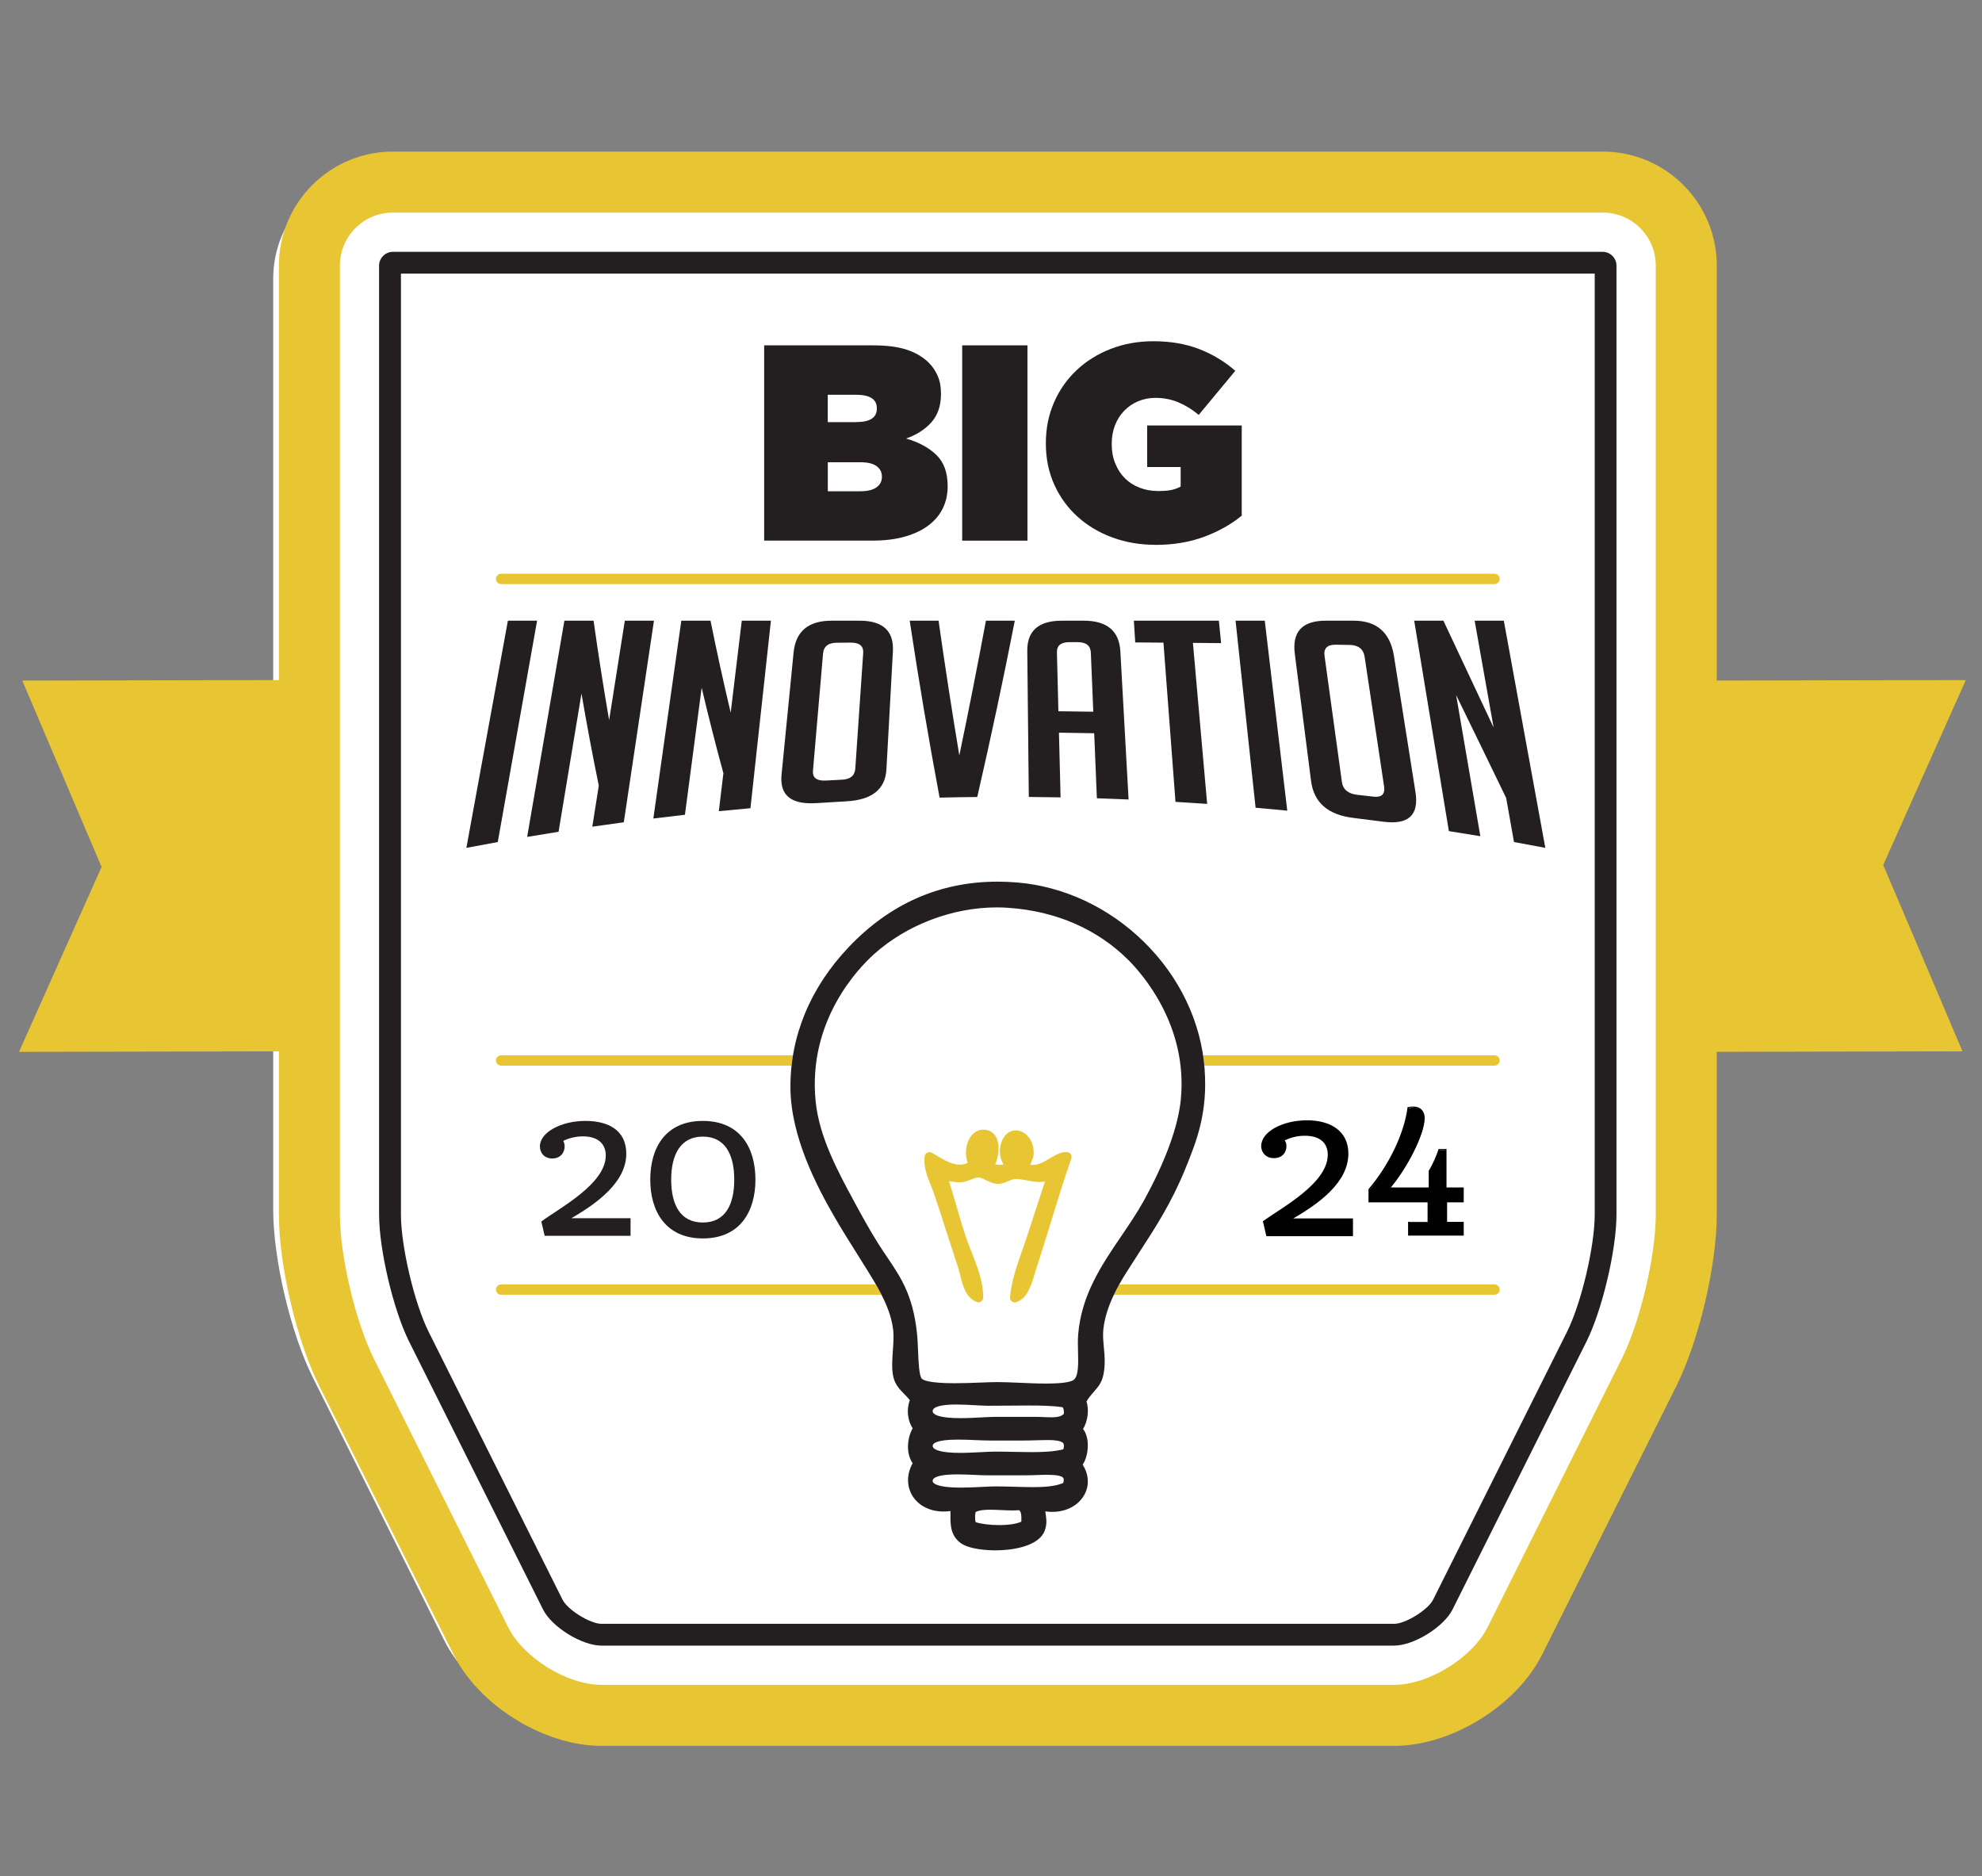 <?xml version="1.0" encoding="UTF-8"?>
<svg id="Layer_1" xmlns="http://www.w3.org/2000/svg" version="1.1" viewBox="0 0 672 636">
  <rect x="0" y="0" width="672" height="636" fill="#808080" stroke="none"/>
  <!-- Generator: Adobe Illustrator 29.5.0, SVG Export Plug-In . SVG Version: 2.1.0 Build 137)  -->
  <defs>
    <style>
      .st0 {
        fill: #e8c633;
      }

      .st1 {
        fill: #010101;
      }

      .st2 {
        fill: #231f20;
      }

      .st3 {
        fill: #fff;
      }
    </style>
  </defs>
  <path class="st3" d="M463.39,586.6H199.87c-19.07,0-40.69-13.37-49.21-30.43l-44.55-89.08c-7.56-15.11-13.48-40.19-13.48-57.09V94.52c0-20.88,17-37.87,37.89-37.87h402.23c20.88,0,37.88,16.99,37.88,37.87v315.47c0,16.91-5.92,41.99-13.48,57.09l-44.54,89.08c-8.54,17.07-30.16,30.43-49.22,30.43Z"/>
  <path class="st3" d="M468.24,586.6H204.72c-19.07,0-40.69-13.37-49.21-30.43l-44.55-89.08c-7.56-15.11-13.48-40.19-13.48-57.09V94.52c0-20.88,17-37.87,37.89-37.87h402.23c20.88,0,37.88,16.99,37.88,37.87v315.47c0,16.91-5.92,41.99-13.48,57.09l-44.54,89.08c-8.54,17.07-30.16,30.43-49.23,30.43Z"/>
  <path class="st0" d="M506.71,361.26H169.9c-.97,0-1.74-.77-1.74-1.75s.78-1.75,1.74-1.75h336.82c.97,0,1.75.78,1.75,1.75s-.79,1.75-1.75,1.75h0Z"/>
  <path class="st0" d="M506.71,438.93H169.9c-.97,0-1.74-.77-1.74-1.75s.78-1.75,1.74-1.75h336.82c.97,0,1.75.79,1.75,1.75s-.79,1.75-1.75,1.75h0Z"/>
  <path class="st3" d="M408.42,362.28c-1.21-15.88-8.52-31.15-20.57-42.98-11.91-11.69-27.22-18.85-43.08-20.14-2.23-.19-4.44-.27-6.6-.27-19.49,0-36.45,7.47-50.43,22.21-13.05,13.75-19.89,30.27-19.74,47.75.14,16.42,8.76,33.1,15.23,44.21,2.25,3.87,4.8,7.92,7.5,12.22,1.26,2,2.52,4.01,3.77,6.04,3.95,6.38,7.56,12.69,8.35,19.71.22,1.96.05,4.41-.12,6.78-.22,3.11-.45,6.32.15,8.94.6,2.68,2.19,4.3,3.74,5.87.62.64,1.27,1.29,1.86,2.03-1.18,3.09-.79,6.96.96,9.55-1.95,3.5-2.27,8.61,0,11.84-1.93,3.45-2.08,7.31-.38,10.52,1.94,3.67,6,5.86,10.85,5.86h0c.76,0,1.56-.05,2.34-.16.02.52.01,1.03.01,1.55-.01,3.04-.01,6.49,3.14,9.06,3.08,2.51,9.96,2.71,12.01,2.71,6.9,0,14.94-1.73,16.77-6.6.84-2.22.62-3.84.38-5.55-.05-.35-.09-.69-.14-1.06.8.12,1.59.17,2.38.17,5.03,0,9.29-2.44,11.15-6.37,1.44-3.08,1.11-6.6-.87-9.64,1.35-1.95,1.89-5.02,1.71-7.5-.15-1.91-.69-3.47-1.58-4.58,1.47-2.38,2.18-6.25,1.17-9.34.8-1.36,1.65-2.33,2.49-3.28,1.3-1.48,2.67-3.02,3.21-5.62.74-3.47.46-6.56.18-9.53-.2-2.14-.38-4.17-.15-6.17.82-7.38,4.84-14.46,7.8-19.15,1.5-2.38,2.97-4.65,4.4-6.85,5.61-8.64,10.9-16.8,15.56-28.23,3.78-9.3,7.68-18.91,6.55-33.96Z"/>
  <polygon class="st0" points="665.39 356.41 638.51 293.24 666.51 230.55 573.6 230.73 572.49 356.6 665.39 356.41"/>
  <polygon class="st0" points="7.56 230.73 34.44 293.9 6.45 356.59 99.36 356.41 100.46 230.54 7.56 230.73"/>
  <path class="st0" d="M506.71,198.01H169.9c-.97,0-1.74-.77-1.74-1.75s.78-1.76,1.74-1.76h336.82c.97,0,1.75.79,1.75,1.76s-.79,1.75-1.75,1.75h0Z"/>
  <path class="st0" d="M472.68,591.87H203.93c-19.45,0-41.5-13.63-50.19-31.04l-45.43-90.85c-7.71-15.41-13.75-40.99-13.75-58.23V90.01c0-21.3,17.34-38.62,38.65-38.62h410.22c21.3,0,38.64,17.33,38.64,38.62v321.74c0,17.25-6.04,42.83-13.75,58.23l-45.42,90.85c-8.71,17.41-30.76,31.04-50.2,31.04ZM133.2,72.07c-9.91,0-17.96,8.05-17.96,17.94v321.74c0,14.01,5.3,36.44,11.57,48.97l45.44,90.86c5.21,10.44,20.02,19.6,31.69,19.6h268.76c11.66,0,26.47-9.17,31.7-19.6l45.42-90.86c6.27-12.51,11.57-34.94,11.57-48.97V90.01c0-9.89-8.06-17.94-17.95-17.94H133.2Z"/>
  <path class="st2" d="M540.69,92.76v318.99c0,10.79-4.56,30.09-9.38,39.72l-45.42,90.85c-1.72,3.43-9.36,8.17-13.19,8.17H203.93c-3.83,0-11.47-4.73-13.19-8.17l-45.42-90.85c-4.82-9.64-9.38-28.94-9.38-39.72V92.76h404.76ZM543.42,85.37H133.2c-2.53,0-4.67,2.12-4.67,4.64v321.74c0,11.89,4.85,32.39,10.16,43.02l45.43,90.86c2.98,5.96,13.15,12.25,19.8,12.25h268.76c6.65,0,16.83-6.3,19.81-12.26l45.42-90.85c5.32-10.62,10.16-31.13,10.16-43.02V90.01c0-2.52-2.14-4.64-4.65-4.64h0Z"/>
  <path class="st2" d="M408.42,362.28c-1.21-15.88-8.52-31.15-20.57-42.98-11.91-11.69-27.22-18.85-43.08-20.14-2.23-.19-4.44-.27-6.6-.27-19.49,0-36.45,7.47-50.43,22.21-13.05,13.75-19.88,30.27-19.74,47.75.14,16.42,8.76,33.1,15.23,44.21,2.25,3.87,4.8,7.92,7.5,12.22,1.26,2,2.52,4.01,3.77,6.04,3.95,6.38,7.56,12.69,8.35,19.71.22,1.96.05,4.41-.12,6.78-.22,3.11-.45,6.32.15,8.94.6,2.68,2.19,4.3,3.74,5.87.62.64,1.27,1.29,1.86,2.03-1.18,3.09-.79,6.96.96,9.55-1.95,3.5-2.27,8.61,0,11.84-1.93,3.45-2.08,7.31-.38,10.52,1.94,3.67,6,5.86,10.85,5.86h0c.76,0,1.56-.05,2.34-.16.02.52.01,1.03.01,1.55-.01,3.04-.01,6.49,3.14,9.06,3.08,2.51,9.96,2.71,12.01,2.71,6.9,0,14.94-1.73,16.77-6.6.84-2.22.62-3.84.38-5.55-.05-.35-.09-.69-.14-1.06.8.12,1.59.17,2.38.17,5.03,0,9.29-2.44,11.15-6.37,1.44-3.08,1.11-6.6-.87-9.64,1.35-1.95,1.89-5.02,1.71-7.5-.15-1.91-.69-3.47-1.58-4.58,1.47-2.38,2.18-6.25,1.17-9.34.8-1.36,1.65-2.33,2.49-3.28,1.3-1.48,2.67-3.02,3.21-5.62.74-3.47.46-6.56.18-9.53-.2-2.14-.38-4.17-.15-6.17.82-7.38,4.84-14.46,7.8-19.15,1.5-2.38,2.97-4.65,4.4-6.85,5.61-8.64,10.9-16.8,15.56-28.23,3.78-9.3,7.68-18.91,6.55-33.96ZM346.29,515.85c-1.43.72-4.25,1.17-7.52,1.17-3.07,0-6.16-.39-7.99-1-.24-.87-.23-2.7.04-3.45,1.33-.68,3.41-.76,4.92-.76,1.17,0,2.44.06,3.67.12,1.27.06,2.59.12,3.83.12.83,0,1.57-.03,2.25-.09.66.36.9,1.56.8,3.89ZM360.48,502.75c-2.8,1.23-6.95,1.4-10.31,1.4-1.89,0-3.85-.06-5.92-.12-2.13-.06-4.36-.13-6.58-.13-1.21,0-2.76.07-4.56.17-2.26.11-4.82.24-7.3.24-8.97,0-9.56-1.78-9.59-2.13-.02-.46.12-.68.28-.85.63-.69,2.55-1.5,8.1-1.5,1.96,0,3.97.09,5.91.18,1.64.08,3.18.14,4.48.14h12.33c1.36,0,2.76-.05,4.11-.09,1.27-.05,2.48-.09,3.62-.09,3.13,0,4.95.36,5.45,1.07.22.32.21.91-.02,1.7ZM360.53,491.33c-3.3.84-7.28.95-10.81.95-1.89,0-3.84-.04-5.91-.08-2.17-.05-4.4-.09-6.67-.09-1.17,0-2.69.09-4.43.18-2.23.11-4.76.25-7.2.25-6.47,0-8.43-1.04-8.99-1.66-.23-.24-.3-.47-.28-.81.04-.62.96-2.03,8.57-2.03,1.98,0,4.03.08,6.01.17,1.72.07,3.34.14,4.71.14h11.8c1.41,0,2.81-.04,4.17-.09,1.26-.03,2.43-.07,3.54-.07,1.17,0,4.7,0,5.48,1.1.27.39.27,1.09.01,2.03ZM360.73,479.24c-.72.88-2.02,1.24-4.37,1.24-.79,0-1.6-.04-2.48-.07-.91-.04-1.86-.09-2.81-.09h-13.4c-1.22,0-2.81.09-4.64.18-2.3.13-4.88.26-7.39.26-6.27,0-8.43-.9-9.13-1.67-.23-.23-.3-.47-.28-.81.08-1.36,2.99-2.14,7.95-2.14,2.13,0,4.39.13,6.37.24,1.65.09,3.21.18,4.43.18,2.71,0,5.29-.02,7.7-.04,2.13-.02,4.15-.04,6.06-.04,4.02,0,8.18.07,11.47.57.47.32.54,1.37.51,2.19ZM400.39,372.44c-.87,9.35-5.25,21.36-12.66,34.75-2.23,4.01-4.91,7.96-7.5,11.78-6.67,9.8-13.55,19.94-14.67,33.35-.16,1.92-.11,4.01-.05,6.03.09,3.83.21,8.17-1.47,9.44-.75.57-2.98,1.25-9.34,1.25-2.97,0-6.18-.14-9.27-.28-2.67-.11-5.2-.22-7.21-.22-1.47,0-3.38.07-5.6.16-2.79.1-5.97.23-8.99.23-8.63,0-10.62-1.07-11.07-1.52-.94-.94-1.14-5.76-1.28-9.28-.09-2.16-.18-4.39-.4-6.38-1.41-12.66-5.34-18.52-9.91-25.3-1.04-1.53-2.1-3.12-3.2-4.85-3.05-4.85-5.89-10.03-8.52-14.92-5.1-9.44-11.46-21.18-12.69-33.16-2.81-27.44,14.47-45.28,19.84-50.1,11.02-9.89,26.56-15.8,41.56-15.8,1.29,0,2.61.04,3.89.14,16.16,1.09,30.25,7.23,40.78,17.75,4.74,4.75,20.06,22.17,17.75,46.95Z"/>
  <path class="st0" d="M361.88,390.59c-.14-.01-.28-.02-.43-.02-1.96,0-3.69,1.04-5.53,2.14-1.81,1.09-3.68,2.21-5.74,2.21-.3,0-.59-.02-.89-.07.08-.19.16-.38.25-.57.45-1.03.98-2.2.94-3.73-.09-4.53-3.23-7.34-6.08-7.34-2.44,0-4.35,1.81-5.11,4.83-.74,2.94.1,5.01.92,6.81-.84.08-1.87.03-2.78-.09,1.07-2.54,1.56-5.88.71-8.33-.59-1.71-1.72-2.85-3.29-3.29-2.38-.67-4.72.38-6.08,2.71-1.41,2.37-1.64,5.62-.69,8.36-.88.41-1.77.61-2.72.61-2.62,0-5.26-1.58-7.61-2.96-.64-.39-1.26-.75-1.86-1.08-.46-.25-1.03-.26-1.49-.02-.47.24-.8.69-.88,1.21-.48,3.49.85,6.84,2.16,10.08.42,1.04.81,2.02,1.13,2.98,1.35,4.04,2.68,8.16,3.96,12.15,1.32,4.07,2.67,8.29,4.08,12.51.26.78.48,1.7.72,2.67.79,3.31,1.78,7.45,5.55,9.02.5.2,1.06.15,1.51-.15.44-.29.7-.8.72-1.32.04-5.39-1.95-10.41-3.88-15.27-.73-1.84-1.48-3.74-2.1-5.62-1-3.04-1.93-6.23-2.83-9.31-.89-3.06-1.8-6.22-2.82-9.29.14.03.29.05.43.07,1.1.18,2.25.37,3.79.28,1.22-.07,2.37-.52,3.38-.93.88-.35,1.71-.67,2.39-.67h0c.74,0,1.63.44,2.56.91,1.13.55,2.4,1.18,3.83,1.24,1.48.06,2.7-.46,3.77-.92.82-.35,1.52-.65,2.28-.69,1.25-.07,2.6.19,4.04.46,1.4.27,2.83.54,4.29.54.64,0,1.24-.06,1.81-.16-.88,2.74-1.79,5.5-2.68,8.19-1.05,3.18-2.13,6.48-3.19,9.79-.58,1.8-1.22,3.63-1.85,5.41-1.82,5.15-3.69,10.48-4.12,15.85-.05.53.18,1.05.59,1.38.29.23.65.35,1.01.35.15,0,.31-.02.46-.07,3.8-1.15,5.22-5.93,6.35-9.78.21-.69.41-1.36.61-1.97,1.61-4.9,3.24-10.19,4.81-15.3,2.23-7.27,4.53-14.78,6.96-21.66.17-.47.11-.99-.16-1.41-.28-.42-.73-.69-1.22-.73Z"/>
  <g>
    <path class="st2" d="M259.09,117.08h37.07c4.61,0,8.4.51,11.39,1.51,3,1.01,5.47,2.49,7.42,4.44,1.2,1.2,2.18,2.65,2.93,4.35.76,1.7,1.14,3.69,1.14,5.96v.19c0,3.97-1.07,7.17-3.22,9.6-2.15,2.43-5.01,4.27-8.6,5.53,4.31,1.26,7.74,3.12,10.27,5.58,2.54,2.46,3.81,5.96,3.81,10.5v.19c0,2.65-.53,5.09-1.6,7.32-1.07,2.24-2.69,4.18-4.84,5.82-2.15,1.64-4.81,2.91-8,3.83-3.19.92-6.87,1.37-11.03,1.37h-36.74v-66.2ZM290.29,143.09c4.67,0,7-1.51,7-4.54v-.18c0-3.03-2.35-4.54-7.09-4.54h-9.55v9.27h9.64ZM291.72,166.54c2.4,0,4.21-.44,5.44-1.32,1.23-.88,1.85-2.05,1.85-3.5v-.19c0-1.45-.6-2.61-1.8-3.5-1.2-.88-2.99-1.32-5.39-1.32h-11.15v9.84h11.06Z"/>
    <path class="st2" d="M326.23,117.08h22.13v66.2h-22.13v-66.2Z"/>
    <path class="st2" d="M391.76,184.7c-5.17,0-10.01-.82-14.51-2.46-4.51-1.64-8.45-3.97-11.82-7-3.37-3.02-6.03-6.65-7.94-10.87-1.93-4.22-2.89-8.89-2.89-14v-.18c0-4.92.91-9.49,2.74-13.71,1.83-4.23,4.39-7.88,7.67-10.97,3.28-3.09,7.13-5.5,11.58-7.23,4.46-1.73,9.29-2.6,14.52-2.6,5.74,0,10.89.89,15.46,2.65,4.57,1.77,8.66,4.23,12.25,7.38l-12.39,14.94c-2.2-1.83-4.5-3.25-6.9-4.25-2.4-1.01-4.97-1.52-7.76-1.52-2.14,0-4.12.4-5.96,1.18-1.82.79-3.41,1.88-4.72,3.26-1.33,1.39-2.35,3.03-3.08,4.92-.72,1.89-1.08,3.98-1.08,6.24v.19c0,2.33.39,4.47,1.19,6.43.78,1.95,1.87,3.62,3.25,5.01,1.38,1.38,3.05,2.46,4.97,3.21,1.93.75,4.05,1.14,6.38,1.14,1.89,0,3.4-.13,4.54-.38,1.14-.25,2.15-.63,3.04-1.13v-6.62h-11.35v-14.09h32.06v30.57c-3.6,2.96-7.85,5.35-12.77,7.17-4.92,1.82-10.4,2.74-16.46,2.74Z"/>
  </g>
  <g>
    <path class="st2" d="M158.13,287.43l14.07-77.01c3.3,0,6.6,0,9.9,0-4.44,25.01-8.89,50.03-13.33,75.04-3.55.64-7.09,1.29-10.63,1.97Z"/>
    <path class="st2" d="M206.52,244.17c1.78-11.25,3.55-22.5,5.33-33.76,3.29,0,6.59,0,9.88,0-3.41,22.78-6.82,45.57-10.23,68.35-3.56.48-7.12.97-10.68,1.49.73-4.64,1.46-9.27,2.2-13.91-2.09-10.16-4.04-20.56-5.87-31.22-2.59,15.62-5.18,31.24-7.77,46.86-3.55.56-7.1,1.14-10.65,1.74,4.21-24.44,8.42-48.87,12.63-73.31,3.3,0,6.59,0,9.89,0,1.62,11.53,3.38,22.77,5.28,33.76Z"/>
    <path class="st2" d="M247.74,241.63c1.25-10.4,2.5-20.81,3.76-31.21,3.29,0,6.59,0,9.88,0-2.31,21.19-4.62,42.38-6.94,63.57-3.57.32-7.15.66-10.72,1.01.52-4.29,1.03-8.57,1.55-12.86-2.59-9.5-5.05-19.15-7.37-29-1.89,14.36-3.78,28.72-5.67,43.08-3.57.4-7.14.82-10.71,1.26,3.16-22.36,6.32-44.71,9.48-67.07,3.3,0,6.6,0,9.9,0,2.14,10.6,4.42,21,6.85,31.21Z"/>
    <path class="st2" d="M276.91,272.25c-8.66.59-12.64-2.59-11.92-9.72,1.36-13.79,2.72-27.57,4.08-41.36.72-7.18,5.03-10.76,12.91-10.75,3.16,0,6.32,0,9.48,0,7.88,0,11.64,3.47,11.28,10.38-.73,13.31-1.46,26.61-2.19,39.92-.36,6.87-4.89,10.45-13.56,10.93-3.36.19-6.71.39-10.07.61ZM280.09,264.61c1.81-.1,3.62-.2,5.43-.29,2.82-.14,4.31-1.4,4.47-3.78.89-13.05,1.79-26.1,2.68-39.15.16-2.38-1.26-3.56-4.24-3.54-1.56.01-3.12.02-4.68.04-2.92.02-4.48,1.24-4.69,3.66-1.14,13.24-2.28,26.47-3.42,39.71-.21,2.42,1.28,3.53,4.46,3.35Z"/>
    <path class="st2" d="M344.07,210.42c-3.89,19.91-8.14,39.8-12.73,59.77-4.26.04-8.51.11-12.77.21-3.73-19.89-7.1-39.86-10.13-59.98,3.26,0,6.52,0,9.78,0,2.17,15.27,4.51,30.49,7.04,45.68,3.19-15.26,6.19-30.48,9.02-45.68,3.26,0,6.52,0,9.78,0Z"/>
    <path class="st2" d="M359.58,270.32c-3.59-.07-7.17-.12-10.76-.15-.17-16.51-.35-33.01-.52-49.52-.06-6.82,3.85-10.23,11.73-10.23,2.47,0,4.95,0,7.42,0,7.88,0,12.01,3.45,12.41,10.38.93,16.74,1.86,33.49,2.79,50.23-3.58-.15-7.17-.29-10.75-.4-.3-7.35-.61-14.7-.91-22.05-3.98-.08-7.97-.15-11.95-.2.18,7.31.37,14.63.55,21.94ZM370.68,241.28c-.28-6.68-.55-13.36-.83-20.05-.1-2.35-1.6-3.53-4.51-3.54-.9,0-1.81,0-2.71,0-2.91,0-4.34,1.15-4.28,3.49.17,6.65.33,13.29.5,19.94,3.95.04,7.89.09,11.83.16Z"/>
    <path class="st2" d="M404.46,217.94c1.61,18.2,3.22,36.39,4.83,54.59-3.58-.25-7.16-.48-10.74-.69-1.36-17.99-2.72-35.98-4.08-53.98-3.19-.02-6.38-.05-9.57-.07-.15-2.46-.31-4.92-.46-7.38,9.61,0,19.22,0,28.82,0,.25,2.54.51,5.08.76,7.62-3.19-.03-6.37-.06-9.56-.09Z"/>
    <path class="st2" d="M425.71,273.82c-2.26-21.13-4.53-42.27-6.79-63.4,3.3,0,6.6,0,9.9,0,2.54,21.47,5.08,42.93,7.63,64.4-3.58-.35-7.15-.68-10.73-.99Z"/>
    <path class="st2" d="M458.86,277.28c-8.63-1.06-13.42-5.19-14.35-12.59-1.84-14.36-3.67-28.72-5.51-43.07-.94-7.44,2.54-11.18,10.41-11.2,3.16,0,6.32,0,9.47,0,7.88-.02,12.47,3.97,13.74,11.97,2.43,15.36,4.86,30.71,7.29,46.07,1.27,7.96-2.41,11.25-11.04,10.09-3.34-.44-6.68-.86-10.02-1.27ZM460.27,269.46c1.8.2,3.6.4,5.4.61,2.8.33,4-.84,3.6-3.51-2.19-14.61-4.39-29.23-6.58-43.84-.4-2.68-2.1-4.03-5.08-4.08-1.56-.03-3.12-.05-4.68-.08-2.92-.04-4.2,1.23-3.84,3.82,1.96,14.22,3.92,28.44,5.88,42.67.36,2.6,2.13,4.06,5.29,4.41Z"/>
    <path class="st2" d="M506.42,246.69c-2.15-12.09-4.3-24.18-6.44-36.27,3.3,0,6.59,0,9.89,0,4.69,25.67,9.38,51.34,14.07,77.01-3.54-.67-7.08-1.33-10.62-1.97-.88-4.98-1.77-9.96-2.65-14.94-5.77-11.94-11.43-23.55-16.96-34.87,2.73,15.95,5.47,31.89,8.2,47.83-3.55-.59-7.11-1.17-10.67-1.72-3.92-23.78-7.84-47.57-11.76-71.35,3.3,0,6.6,0,9.9,0,5.55,11.77,11.24,23.85,17.05,36.27Z"/>
  </g>
  <path class="st2" d="M183.53,414.11c6.29-4.68,21.86-12.74,21.86-22.42,0-3.47-2.18-6.45-7.74-6.45-3.23,0-5.48.97-6.69,1.53.32.56.48,1.13.48,1.86,0,2.26-1.53,4.11-4.19,4.11s-4.19-1.86-4.19-4.11c0-4.76,7.18-8.63,15.41-8.63s13.87,3.47,13.87,11.13c0,9.6-9.84,16.78-18.63,21.86h20.08v5.97h-29.12l-1.13-4.84Z"/>
  <path class="st2" d="M220.47,399.92c0-10.81,5.16-19.92,17.83-19.92s17.83,9.11,17.83,19.92-5.24,19.92-17.83,19.92-17.83-9.2-17.83-19.92ZM248.95,399.92c0-8.47-3.07-14.6-10.65-14.6s-10.73,6.13-10.73,14.6,3.07,14.52,10.73,14.52,10.65-6.13,10.65-14.52Z"/>
  <path class="st1" d="M428.2,414.01c6.42-4.67,21.98-12.84,21.98-22.56,0-3.5-2.14-6.42-7.78-6.42-3.31,0-5.45.97-6.81,1.56.39.58.58,1.17.58,1.95,0,2.33-1.56,4.08-4.28,4.08s-4.28-1.95-4.28-4.08c0-4.86,7.2-8.75,15.56-8.75,7.78,0,14,3.5,14,11.28,0,9.73-9.92,16.92-18.67,21.98h20.23v6.03h-29.37l-1.17-5.06Z"/>
  <g>
    <path class="st1" d="M477.8,414.4h6.61v-7h-20.03v-4.08c6.81-7.97,12.06-18.87,13.23-27.62,3.11-.78,5.25.58,5.25,3.5,0,5.84-6.42,17.7-11.86,23.73h13.62v-5.84c1.36-2.33,2.33-4.67,3.31-7.2h2.33v13.03h5.84v4.47h-5.64v7h5.64v4.28h-18.28v-4.28h0Z"/>
    <path class="st1" d="M496.28,418.88h-18.87v-4.67h6.61v-6.61h-20.03v-4.47h0c6.81-7.97,12.06-18.67,13.23-27.62v-.19h.19c1.75-.39,3.31-.19,4.28.58.78.58,1.36,1.75,1.36,3.11,0,5.64-6.22,17.31-11.48,23.54h12.84v-5.64h0c1.56-2.53,2.53-5.06,3.31-7.2v-.19h2.72v13.03h5.84v5.06h-5.64v6.61h5.64v4.67ZM478,418.49h17.7v-3.89h-5.45v-7.59h5.64v-4.08h-5.84v-13.03h-1.95c-.78,2.14-1.75,4.67-3.11,7v6.03h-14.59l.39-.39c5.25-6.03,11.67-17.89,11.67-23.73,0-1.17-.39-2.14-1.17-2.72-.78-.58-2.14-.78-3.5-.58-1.17,8.95-6.22,19.65-13.23,27.62v3.7h20.03v7.59h-6.61v4.08h0Z"/>
  </g>
</svg>